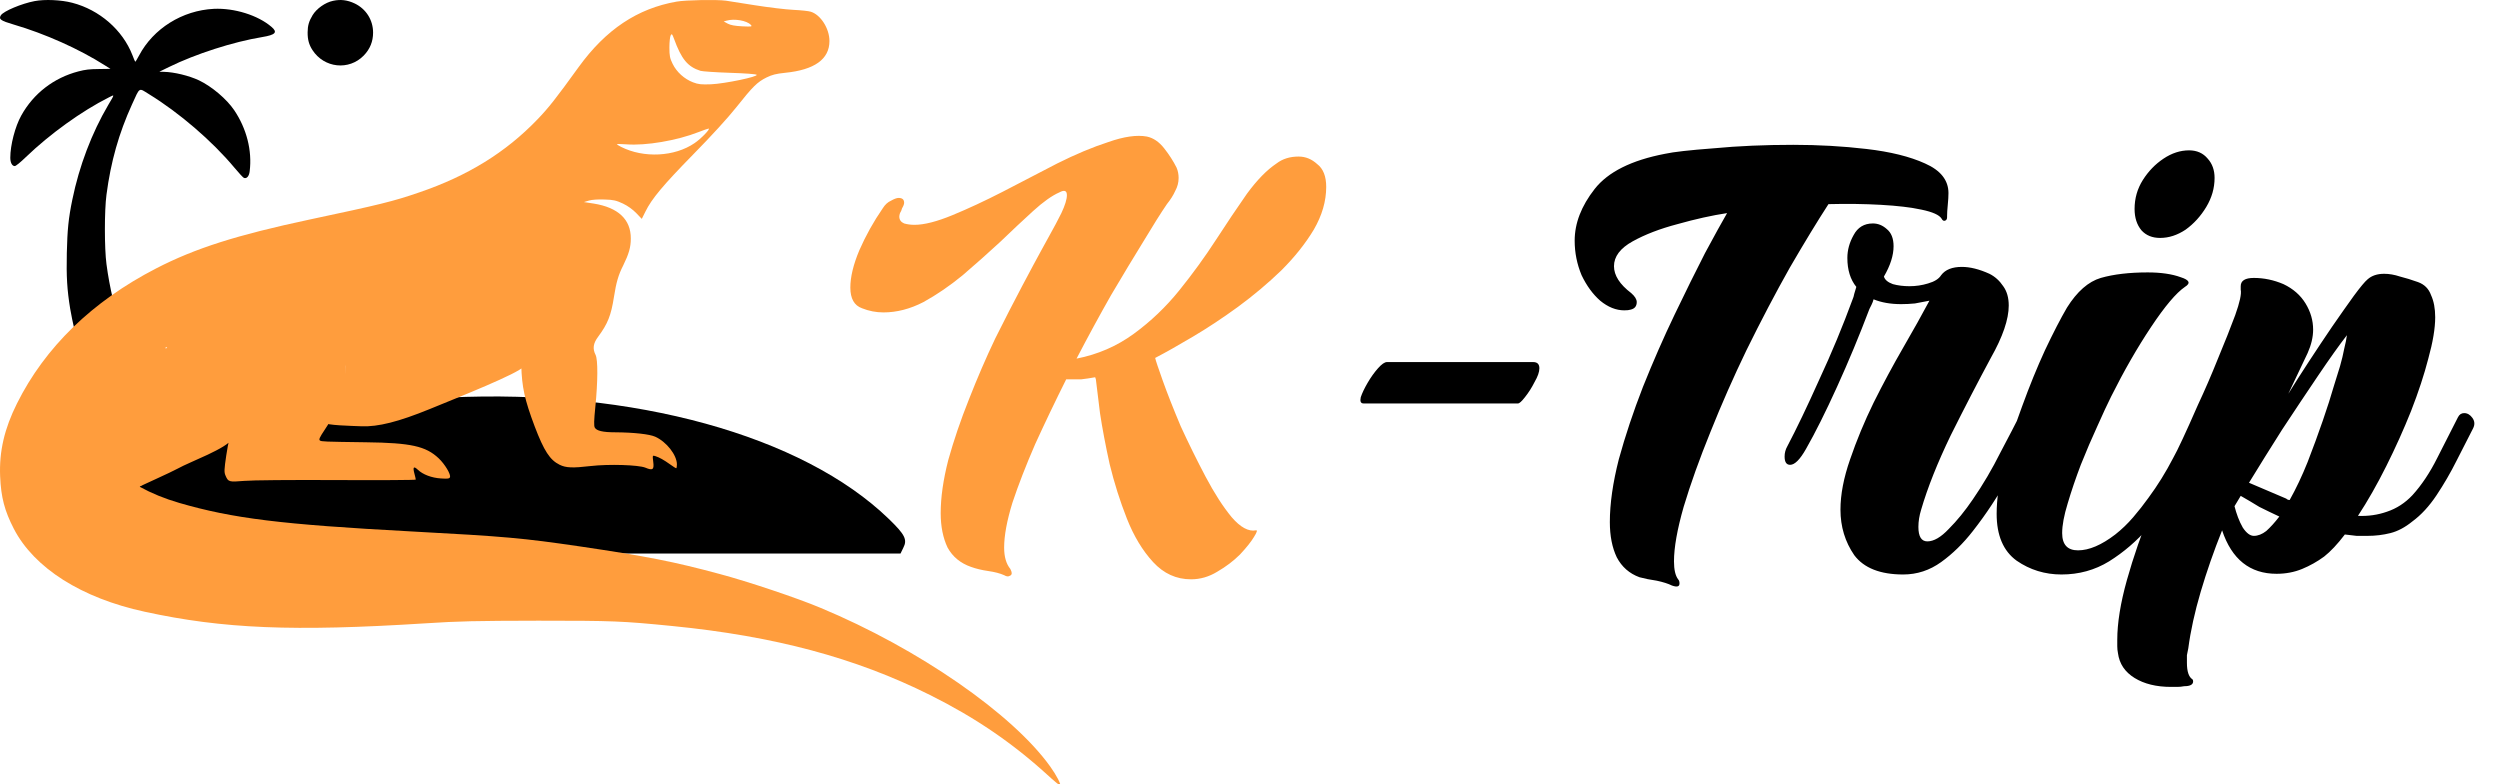 <svg xmlns="http://www.w3.org/2000/svg" width="290" height="91" viewBox="0 0 290 91" fill="none"><g clip-path="url(#clip0_116_36)"><path d="M4.019 0.127C2.51 0.413 0.419 1.29 0.103 1.77C-0.183 2.219 0.072 2.403 1.571 2.842C5.232 3.914 9.179 5.68 12.178 7.588L12.81 7.986L11.464 8.007C10.383 8.017 9.924 8.068 9.098 8.282C6.242 9.027 3.896 10.834 2.469 13.396C1.755 14.672 1.194 16.836 1.194 18.296C1.194 18.877 1.408 19.265 1.714 19.265C1.836 19.265 2.367 18.836 3.009 18.214C5.804 15.529 9.475 12.886 12.616 11.304C13.32 10.946 13.32 10.885 12.565 12.161C10.648 15.417 9.189 19.255 8.394 23.144C7.945 25.308 7.813 26.655 7.751 29.34C7.69 32.095 7.782 33.606 8.139 35.801C8.353 37.117 9.006 39.955 9.149 40.19C9.21 40.292 9.628 40.251 11.148 39.996C12.208 39.822 13.412 39.649 13.819 39.618C14.248 39.577 14.554 39.506 14.554 39.434C14.554 39.373 14.391 38.883 14.187 38.352C13.381 36.199 12.708 33.361 12.351 30.636C12.106 28.809 12.106 24.42 12.351 22.593C12.851 18.755 13.789 15.458 15.309 12.12C16.257 10.048 16.063 10.171 17.287 10.926C20.795 13.08 24.62 16.366 27.19 19.449C27.7 20.061 28.199 20.602 28.291 20.633C28.617 20.766 28.903 20.439 28.964 19.857C29.26 17.469 28.607 14.917 27.169 12.784C26.292 11.487 24.579 10.038 23.09 9.323C21.917 8.772 20.183 8.354 19 8.333L18.48 8.323L19.602 7.772C22.682 6.261 27.047 4.853 30.402 4.302C31.962 4.046 32.238 3.75 31.493 3.118C29.913 1.76 27.169 0.913 24.803 1.025C21.142 1.209 17.787 3.311 16.135 6.435C15.91 6.864 15.706 7.19 15.686 7.16C15.655 7.139 15.512 6.792 15.36 6.394C14.227 3.475 11.535 1.137 8.374 0.321C7.089 -0.016 5.202 -0.098 4.019 0.127Z" fill="black"></path><path d="M52.021 46.115C35.116 46.924 19.546 52.334 11.448 60.197C10.716 60.922 9.962 61.787 9.769 62.149C9.467 62.763 9.467 62.874 9.79 63.516L10.135 64.213H57.297H104.46L104.783 63.544C105.278 62.596 104.977 62.01 103.103 60.197C93.111 50.521 73.427 45.084 52.021 46.115Z" fill="black"></path><path d="M38.633 0.096C37.718 0.291 36.729 0.994 36.258 1.765C35.834 2.469 35.692 2.965 35.685 3.749C35.679 4.593 35.84 5.183 36.244 5.806C37.604 7.904 40.478 8.205 42.194 6.443C42.921 5.692 43.278 4.814 43.278 3.782C43.278 2.321 42.463 1.035 41.151 0.405C40.303 0.003 39.515 -0.098 38.633 0.096Z" fill="black"></path><path d="M84.219 0.081C84.434 0.108 85.935 0.35 87.543 0.605C89.152 0.861 91.176 1.103 92.034 1.143C92.892 1.184 93.803 1.278 94.044 1.358C95.197 1.708 96.216 3.308 96.216 4.761C96.216 6.872 94.473 8.109 91.069 8.445C90.023 8.553 89.554 8.674 88.924 8.983C87.838 9.521 87.316 10.046 85.426 12.426C84.42 13.69 82.557 15.734 80.386 17.94C76.914 21.49 75.6 23.05 74.863 24.556L74.448 25.39L73.804 24.717C73.402 24.3 72.826 23.884 72.263 23.614C71.485 23.252 71.164 23.171 70.132 23.144C69.421 23.117 68.684 23.157 68.322 23.265L67.732 23.44L68.872 23.614C71.713 24.072 73.188 25.457 73.174 27.676C73.174 28.684 72.946 29.464 72.29 30.796C71.74 31.872 71.485 32.746 71.217 34.453C70.882 36.605 70.493 37.56 69.381 39.066C68.805 39.833 68.724 40.451 69.086 41.164C69.368 41.715 69.354 44.257 69.059 47.202C68.898 48.776 68.885 49.381 68.992 49.596C69.193 49.972 69.93 50.147 71.351 50.147C73.536 50.161 75.346 50.362 76.003 50.658C77.303 51.236 78.522 52.783 78.522 53.872C78.522 54.114 78.482 54.316 78.442 54.316C78.388 54.316 78.067 54.114 77.718 53.859C77.021 53.361 76.485 53.052 76.003 52.904C75.694 52.81 75.681 52.823 75.775 53.563C75.895 54.477 75.721 54.612 74.863 54.249C74.059 53.926 70.627 53.818 68.523 54.06C66.432 54.303 65.655 54.276 64.917 53.913C63.791 53.361 63.108 52.312 62.022 49.461C60.856 46.355 60.534 44.916 60.467 42.347C60.293 36.444 62.062 32.45 66.03 29.72L67.022 29.047L67.194 29.611C66.551 29.49 66.547 30.379 65.676 30.796C64.255 31.495 63.483 33.111 62.639 34.926C61.835 36.674 62.049 37.309 62.022 40.241C61.995 42.594 60.982 42.169 60.741 42.519C60.138 43.326 53.309 46.032 49.865 47.444C46.245 48.923 43.846 49.529 41.929 49.448C40.951 49.407 37.654 49.34 37.667 49.017C37.68 48.829 38.008 47.055 38.343 46.315C39.133 44.607 40.023 44.905 40.116 43.278C40.25 40.965 39.656 41.541 38.343 40.236C37.404 39.308 36.914 38.773 35.306 38.343C30.561 37.065 25.879 40.268 22.018 39.482C21.161 40.033 19.638 40.807 19.263 40.236C19.129 40.465 19.156 40.465 19.638 40.263C22.788 38.932 25.027 38.246 27.52 37.829C29.329 37.52 32.949 37.52 34.758 37.829C37.922 38.353 39.061 38.878 39.731 40.088C40.106 40.788 40.12 40.855 40.12 42.684C40.12 44.244 40.066 44.728 39.825 45.508C39.409 46.799 38.565 48.52 37.667 49.851C37.064 50.752 36.956 50.994 37.117 51.102C37.318 51.223 37.493 51.236 42.465 51.304C47.653 51.371 49.382 51.747 50.883 53.16C51.607 53.845 52.318 55.029 52.197 55.352C52.13 55.526 51.942 55.553 51.138 55.499C50.066 55.432 49.047 55.042 48.471 54.491C47.988 54.034 47.867 54.168 48.068 54.921C48.162 55.257 48.229 55.58 48.229 55.634C48.229 55.688 44.114 55.715 39.088 55.688C33.646 55.661 29.289 55.701 28.338 55.782C26.555 55.93 26.474 55.916 26.153 55.15C25.992 54.773 26.005 54.464 26.247 52.823C26.689 49.811 27.48 47.632 28.954 45.454C29.624 44.459 29.986 45.082 29.611 45.176C28.539 45.445 29.986 46.664 29.249 47.834C29.061 48.143 27.708 48.439 27.52 49.017C27.319 49.596 27.195 50.427 26.954 50.871C26.364 52.014 22.024 53.563 20.617 54.356C19.987 54.719 16.132 56.444 15.944 56.565C15.609 56.767 15.365 57.328 13.287 56.185C10.7 54.746 11.117 53.653 9.87 52.389C7.31 49.807 8.178 45.965 8.044 43.047C8.017 42.226 7.937 41.541 7.883 41.541C7.843 41.541 8.54 41.994 8.352 42.519C8.07 43.366 8.718 43.948 8.731 45.454C8.731 46.974 8.423 46.906 8.731 47.834C10.193 52.258 13.982 56.36 20.791 58.337C26.997 60.139 32.6 60.838 47.693 61.645C58.711 62.237 60.615 62.412 67.33 63.393C75.037 64.536 78.134 65.141 83.469 66.58C86.712 67.441 92.503 69.378 95.211 70.521C106.51 75.227 117.475 82.812 121.845 88.944C122.528 89.899 123.105 91.002 122.984 91.109C122.944 91.15 122.26 90.585 121.456 89.845C117.394 86.147 113.065 83.202 107.878 80.62C99.232 76.303 89.822 73.788 77.986 72.618C72.142 72.04 71.164 72 62.438 72C55.213 72.013 53.229 72.054 49.302 72.309C34.034 73.277 25.871 72.941 16.797 70.964C9.451 69.378 3.969 65.895 1.61 61.349C0.524 59.238 0.122 57.705 0.015 55.257C-0.106 52.366 0.511 49.717 1.972 46.799C5.216 40.29 10.711 34.951 18.097 31.145C22.654 28.792 27.453 27.272 35.898 25.47C44.074 23.736 45.615 23.359 48.658 22.31C54.248 20.401 58.658 17.684 62.317 13.878C63.631 12.52 64.475 11.444 67.129 7.773C70.279 3.429 73.938 0.982 78.482 0.188C79.541 0 83.134 -0.067 84.219 0.081ZM84.286 2.394L83.951 2.488L84.42 2.743C84.742 2.918 85.265 3.012 86.096 3.053C87.222 3.107 87.289 3.093 87.088 2.878C86.619 2.38 85.184 2.138 84.286 2.394ZM77.651 5.5C77.651 6.482 77.705 6.751 78.027 7.41C78.496 8.365 79.38 9.158 80.386 9.548C81.016 9.79 81.351 9.817 82.477 9.777C84.085 9.709 87.986 8.889 87.771 8.674C87.691 8.593 86.391 8.499 84.648 8.445C83.013 8.392 81.485 8.284 81.257 8.217C79.769 7.746 79.045 6.859 78.187 4.505C77.973 3.927 77.933 3.873 77.799 4.102C77.718 4.25 77.651 4.868 77.651 5.5ZM81.043 15.317C78.509 16.312 74.917 16.918 72.665 16.743C72.048 16.702 71.552 16.689 71.552 16.729C71.552 16.756 71.78 16.904 72.048 17.039C74.676 18.37 78.268 18.182 80.56 16.608C81.324 16.097 82.463 14.914 82.195 14.914C82.128 14.914 81.606 15.102 81.043 15.317Z" fill="#FF9D3D"></path><path d="M138.16 67.2C136.453 67.2 134.987 66.533 133.76 65.2C132.533 63.867 131.52 62.187 130.72 60.16C129.92 58.133 129.253 56.027 128.72 53.84C128.24 51.653 127.867 49.68 127.6 47.92C127.387 46.107 127.227 44.8 127.12 44L127.04 43.76C126.453 43.867 125.92 43.947 125.44 44C124.96 44 124.533 44 124.16 44H123.68C122.4 46.56 121.2 49.067 120.08 51.52C119.013 53.973 118.133 56.24 117.44 58.32C116.8 60.4 116.48 62.133 116.48 63.52C116.48 64.587 116.72 65.413 117.2 66C117.307 66.213 117.36 66.373 117.36 66.48C117.36 66.64 117.28 66.747 117.12 66.8C116.96 66.907 116.747 66.88 116.48 66.72C116 66.507 115.387 66.347 114.64 66.24C113.893 66.133 113.227 65.973 112.64 65.76C111.413 65.333 110.507 64.587 109.92 63.52C109.387 62.4 109.12 61.067 109.12 59.52C109.12 57.707 109.413 55.653 110 53.36C110.64 51.067 111.44 48.72 112.4 46.32C113.36 43.867 114.373 41.52 115.44 39.28C116.56 37.04 117.6 35.013 118.56 33.2C119.52 31.387 120.293 29.947 120.88 28.88C121.04 28.613 121.333 28.08 121.76 27.28C122.24 26.427 122.693 25.573 123.12 24.72C123.547 23.813 123.76 23.12 123.76 22.64C123.76 22.107 123.467 22 122.88 22.32C122.027 22.693 121.013 23.413 119.84 24.48C118.667 25.547 117.387 26.747 116 28.08C114.613 29.36 113.173 30.64 111.68 31.92C110.187 33.147 108.667 34.187 107.12 35.04C105.573 35.84 104.027 36.24 102.48 36.24C101.627 36.24 100.8 36.08 100 35.76C99.093 35.44 98.64 34.64 98.64 33.36C98.64 32.133 98.987 30.693 99.68 29.04C100.427 27.333 101.333 25.707 102.4 24.16C102.667 23.733 102.987 23.44 103.36 23.28C103.733 23.067 104.027 22.96 104.24 22.96C104.667 22.96 104.88 23.147 104.88 23.52C104.88 23.68 104.8 23.893 104.64 24.16C104.587 24.373 104.507 24.56 104.4 24.72C104.347 24.88 104.32 25.013 104.32 25.12C104.32 25.493 104.507 25.76 104.88 25.92C105.253 26.027 105.653 26.08 106.08 26.08C107.2 26.08 108.667 25.707 110.48 24.96C112.293 24.213 114.24 23.307 116.32 22.24C118.453 21.12 120.56 20.027 122.64 18.96C124.773 17.893 126.747 17.067 128.56 16.48C130.373 15.84 131.867 15.627 133.04 15.84C133.787 16 134.453 16.453 135.04 17.2C135.627 17.947 136.107 18.693 136.48 19.44C136.64 19.813 136.72 20.213 136.72 20.64C136.72 21.173 136.587 21.68 136.32 22.16C136.107 22.64 135.787 23.147 135.36 23.68C134.667 24.693 133.76 26.133 132.64 28C131.52 29.813 130.267 31.893 128.88 34.24C127.547 36.587 126.213 39.04 124.88 41.6C127.333 41.12 129.547 40.16 131.52 38.72C133.493 37.28 135.253 35.6 136.8 33.68C138.347 31.76 139.76 29.813 141.04 27.84C142.32 25.867 143.52 24.08 144.64 22.48C145.813 20.88 146.96 19.707 148.08 18.96C148.773 18.427 149.627 18.16 150.64 18.16C151.44 18.16 152.16 18.453 152.8 19.04C153.493 19.573 153.84 20.453 153.84 21.68C153.84 23.333 153.36 24.987 152.4 26.64C151.44 28.24 150.187 29.813 148.64 31.36C147.093 32.853 145.413 34.267 143.6 35.6C141.84 36.88 140.107 38.027 138.4 39.04C136.693 40.053 135.227 40.88 134 41.52C134.053 41.787 134.347 42.667 134.88 44.16C135.413 45.653 136.107 47.413 136.96 49.44C137.867 51.413 138.827 53.36 139.84 55.28C140.853 57.2 141.867 58.773 142.88 60C143.893 61.173 144.827 61.68 145.68 61.52C145.893 61.467 145.813 61.733 145.44 62.32C145.12 62.853 144.587 63.52 143.84 64.32C143.093 65.067 142.213 65.733 141.2 66.32C140.24 66.907 139.227 67.2 138.16 67.2Z" fill="#FF9D3D"></path><path d="M158.168 46.8C157.848 46.8 157.741 46.56 157.848 46.08C158.008 45.6 158.274 45.04 158.648 44.4C159.021 43.76 159.421 43.2 159.848 42.72C160.274 42.24 160.621 42 160.888 42H177.848C178.328 42 178.568 42.24 178.568 42.72C178.568 43.147 178.381 43.68 178.008 44.32C177.688 44.96 177.314 45.547 176.888 46.08C176.514 46.56 176.248 46.8 176.088 46.8H158.168ZM193.942 67.92C193.515 67.707 192.929 67.52 192.182 67.36C191.435 67.253 190.769 67.12 190.182 66.96C189.009 66.533 188.129 65.76 187.542 64.64C187.009 63.52 186.742 62.16 186.742 60.56C186.742 58.427 187.089 56 187.782 53.28C188.529 50.56 189.462 47.76 190.582 44.88C191.755 41.947 192.982 39.147 194.262 36.48C195.542 33.813 196.715 31.44 197.782 29.36C198.902 27.28 199.755 25.733 200.342 24.72C198.582 24.987 196.662 25.413 194.582 26C192.555 26.533 190.822 27.2 189.382 28C187.942 28.8 187.222 29.76 187.222 30.88C187.222 31.947 187.889 32.987 189.222 34C189.649 34.373 189.862 34.72 189.862 35.04C189.862 35.52 189.622 35.813 189.142 35.92C188.982 35.973 188.742 36 188.422 36C187.462 36 186.529 35.627 185.622 34.88C184.769 34.133 184.049 33.147 183.462 31.92C182.929 30.64 182.662 29.307 182.662 27.92C182.662 25.893 183.435 23.893 184.982 21.92C186.529 19.947 189.249 18.587 193.142 17.84C194.102 17.627 195.995 17.413 198.822 17.2C201.649 16.933 204.715 16.8 208.022 16.8C210.955 16.8 213.782 16.96 216.502 17.28C219.275 17.6 221.542 18.16 223.302 18.96C225.115 19.76 226.022 20.907 226.022 22.4C226.022 22.773 225.995 23.227 225.942 23.76C225.889 24.293 225.862 24.72 225.862 25.04V25.2C225.862 25.413 225.782 25.547 225.622 25.6C225.462 25.653 225.329 25.573 225.222 25.36C224.955 24.933 224.182 24.587 222.902 24.32C221.675 24.053 220.102 23.867 218.182 23.76C216.315 23.653 214.289 23.627 212.102 23.68C210.822 25.653 209.329 28.107 207.622 31.04C205.969 33.973 204.289 37.173 202.582 40.64C201.089 43.733 199.702 46.88 198.422 50.08C197.142 53.227 196.102 56.133 195.302 58.8C194.555 61.413 194.182 63.52 194.182 65.12C194.182 66.08 194.342 66.773 194.662 67.2C194.769 67.307 194.822 67.467 194.822 67.68C194.822 68.053 194.529 68.133 193.942 67.92ZM220.774 66.64C218.108 66.64 216.214 65.893 215.094 64.4C214.028 62.853 213.494 61.093 213.494 59.12C213.494 57.36 213.868 55.413 214.614 53.28C215.361 51.093 216.268 48.907 217.334 46.72C218.454 44.48 219.601 42.347 220.774 40.32C221.948 38.293 222.961 36.48 223.814 34.88C223.281 34.987 222.721 35.093 222.134 35.2C221.601 35.253 221.068 35.28 220.534 35.28C219.308 35.28 218.241 35.093 217.334 34.72C217.281 34.933 217.201 35.147 217.094 35.36C216.988 35.573 216.908 35.733 216.854 35.84C215.681 38.933 214.428 41.947 213.094 44.88C211.761 47.813 210.561 50.213 209.494 52.08C208.801 53.307 208.188 53.92 207.654 53.92C207.228 53.92 207.014 53.6 207.014 52.96C207.014 52.533 207.121 52.133 207.334 51.76C208.401 49.733 209.628 47.173 211.014 44.08C212.454 40.987 213.761 37.84 214.934 34.64C214.988 34.533 215.041 34.347 215.094 34.08C215.201 33.76 215.281 33.493 215.334 33.28C214.641 32.427 214.294 31.307 214.294 29.92C214.294 29.013 214.534 28.133 215.014 27.28C215.494 26.373 216.241 25.92 217.254 25.92C217.841 25.92 218.374 26.133 218.854 26.56C219.388 26.987 219.654 27.653 219.654 28.56C219.654 29.627 219.281 30.8 218.534 32.08C218.641 32.453 218.988 32.747 219.574 32.96C220.161 33.12 220.801 33.2 221.494 33.2C222.241 33.2 222.961 33.093 223.654 32.88C224.401 32.667 224.908 32.347 225.174 31.92C225.654 31.28 226.454 30.96 227.574 30.96C228.534 30.96 229.601 31.227 230.774 31.76C231.414 32.08 231.948 32.56 232.374 33.2C232.801 33.787 233.014 34.533 233.014 35.44C233.014 37.04 232.321 39.067 230.934 41.52C229.441 44.293 227.894 47.28 226.294 50.48C224.748 53.68 223.601 56.56 222.854 59.12C222.641 59.813 222.534 60.48 222.534 61.12C222.534 62.24 222.881 62.8 223.574 62.8C224.321 62.8 225.148 62.32 226.054 61.36C227.014 60.4 227.948 59.253 228.854 57.92C230.028 56.213 231.094 54.4 232.054 52.48C233.068 50.56 233.761 49.227 234.134 48.48C234.294 48.16 234.534 48 234.854 48C235.174 48 235.468 48.187 235.734 48.56C236.054 48.88 236.108 49.253 235.894 49.68C235.201 51.12 234.241 52.987 233.014 55.28C231.788 57.52 230.401 59.627 228.854 61.6C227.734 63.04 226.508 64.24 225.174 65.2C223.841 66.16 222.374 66.64 220.774 66.64ZM239.131 66.64C237.211 66.64 235.477 66.107 233.931 65.04C232.384 63.92 231.611 62.107 231.611 59.6C231.611 57.947 231.877 56.027 232.411 53.84C232.997 51.653 233.717 49.413 234.571 47.12C235.424 44.773 236.304 42.613 237.211 40.64C238.171 38.613 239.024 36.96 239.771 35.68C240.944 33.813 242.251 32.667 243.691 32.24C245.184 31.813 246.997 31.6 249.131 31.6C250.677 31.6 251.957 31.787 252.971 32.16C253.984 32.48 254.144 32.853 253.451 33.28C252.437 33.973 251.131 35.52 249.531 37.92C247.931 40.32 246.384 43.013 244.891 46C244.464 46.853 243.931 48 243.291 49.44C242.651 50.827 242.011 52.32 241.371 53.92C240.784 55.467 240.277 56.96 239.851 58.4C239.424 59.787 239.211 60.933 239.211 61.84C239.211 63.173 239.824 63.84 241.051 63.84C242.331 63.84 243.771 63.227 245.371 62C246.117 61.413 246.811 60.747 247.451 60C248.091 59.253 248.677 58.507 249.211 57.76C250.277 56.32 251.237 54.773 252.091 53.12C252.997 51.413 253.824 49.813 254.571 48.32C254.731 48 254.944 47.84 255.211 47.84C255.584 47.84 255.904 48.027 256.171 48.4C256.437 48.773 256.464 49.173 256.251 49.6C255.451 51.2 254.464 53.093 253.291 55.28C252.117 57.413 250.757 59.387 249.211 61.2C247.877 62.747 246.357 64.053 244.651 65.12C242.997 66.133 241.157 66.64 239.131 66.64ZM250.571 27.6C249.664 27.6 248.944 27.307 248.411 26.72C247.877 26.08 247.611 25.253 247.611 24.24C247.611 23.013 247.931 21.893 248.571 20.88C249.211 19.867 250.011 19.04 250.971 18.4C251.931 17.76 252.917 17.44 253.931 17.44C254.837 17.44 255.557 17.76 256.091 18.4C256.624 18.987 256.891 19.733 256.891 20.64C256.891 21.813 256.571 22.933 255.931 24C255.291 25.067 254.491 25.947 253.531 26.64C252.571 27.28 251.584 27.6 250.571 27.6ZM251.843 79.68C250.136 79.68 248.723 79.333 247.603 78.64C246.483 77.947 245.843 76.987 245.683 75.76C245.63 75.493 245.603 75.227 245.603 74.96C245.603 74.747 245.603 74.507 245.603 74.24C245.603 72.267 245.976 69.947 246.723 67.28C247.47 64.613 248.43 61.84 249.603 58.96C250.776 56.08 251.976 53.387 253.203 50.88C253.63 49.973 254.216 48.667 254.963 46.96C255.763 45.253 256.536 43.467 257.283 41.6C258.083 39.68 258.75 38 259.283 36.56C259.816 35.067 260.03 34.08 259.923 33.6V33.2C259.923 32.56 260.43 32.24 261.443 32.24C262.616 32.24 263.763 32.48 264.883 32.96C266.003 33.493 266.856 34.24 267.443 35.2C268.03 36.16 268.323 37.173 268.323 38.24C268.323 39.093 268.11 40 267.683 40.96L265.443 45.68C266.136 44.56 266.936 43.307 267.843 41.92C268.75 40.533 269.656 39.173 270.563 37.84C271.523 36.453 272.35 35.28 273.043 34.32C273.79 33.307 274.323 32.667 274.643 32.4C275.123 31.973 275.763 31.76 276.563 31.76C277.15 31.76 277.763 31.867 278.403 32.08C279.043 32.24 279.736 32.453 280.483 32.72C281.23 32.987 281.736 33.493 282.003 34.24C282.323 34.933 282.483 35.787 282.483 36.8C282.483 38.08 282.216 39.68 281.683 41.6C281.203 43.467 280.536 45.493 279.683 47.68C278.83 49.813 277.87 51.947 276.803 54.08C275.736 56.213 274.643 58.133 273.523 59.84C274.696 59.893 275.816 59.733 276.883 59.36C278.003 58.987 278.99 58.347 279.843 57.44C280.91 56.267 281.87 54.827 282.723 53.12C283.63 51.36 284.43 49.787 285.123 48.4C285.283 48.08 285.523 47.92 285.843 47.92C286.216 47.92 286.536 48.107 286.803 48.48C287.07 48.853 287.096 49.253 286.883 49.68C286.35 50.747 285.71 52 284.963 53.44C284.27 54.827 283.496 56.16 282.643 57.44C281.79 58.72 280.856 59.733 279.843 60.48C278.99 61.173 278.136 61.627 277.283 61.84C276.43 62.053 275.55 62.16 274.643 62.16C274.216 62.16 273.79 62.16 273.363 62.16C272.936 62.107 272.483 62.053 272.003 62C271.15 63.12 270.35 63.973 269.603 64.56C268.803 65.147 267.95 65.627 267.043 66C266.136 66.373 265.15 66.56 264.083 66.56C260.99 66.56 258.883 64.88 257.763 61.52C256.803 63.92 255.976 66.293 255.283 68.64C254.59 70.987 254.11 73.173 253.843 75.2C253.79 75.467 253.736 75.733 253.683 76C253.683 76.32 253.683 76.613 253.683 76.88C253.683 77.893 253.896 78.533 254.323 78.8C254.376 78.853 254.403 78.933 254.403 79.04C254.403 79.413 254.056 79.6 253.363 79.6C253.096 79.653 252.83 79.68 252.563 79.68C252.35 79.68 252.11 79.68 251.843 79.68ZM265.603 58C266.35 56.667 267.043 55.2 267.683 53.6C268.323 51.947 268.91 50.347 269.443 48.8C269.976 47.253 270.403 45.92 270.723 44.8C271.096 43.627 271.336 42.853 271.443 42.48C271.656 41.733 271.816 41.067 271.923 40.48C272.083 39.84 272.19 39.307 272.243 38.88C271.336 40.053 270.216 41.627 268.883 43.6C267.55 45.573 266.163 47.653 264.723 49.84C263.336 52.027 262.056 54.08 260.883 56L265.203 57.84C265.31 57.947 265.443 58 265.603 58ZM261.443 62.16C261.923 62.16 262.403 61.973 262.883 61.6C263.363 61.173 263.87 60.613 264.403 59.92C263.603 59.547 262.83 59.173 262.083 58.8C261.39 58.373 260.67 57.947 259.923 57.52L259.203 58.72C259.31 59.147 259.443 59.573 259.603 60C259.763 60.427 259.95 60.827 260.163 61.2C260.59 61.84 261.016 62.16 261.443 62.16Z" fill="black"></path></g><defs><clipPath id="clip0_116_36"><rect width="290" height="91" fill="white"></rect></clipPath></defs></svg>